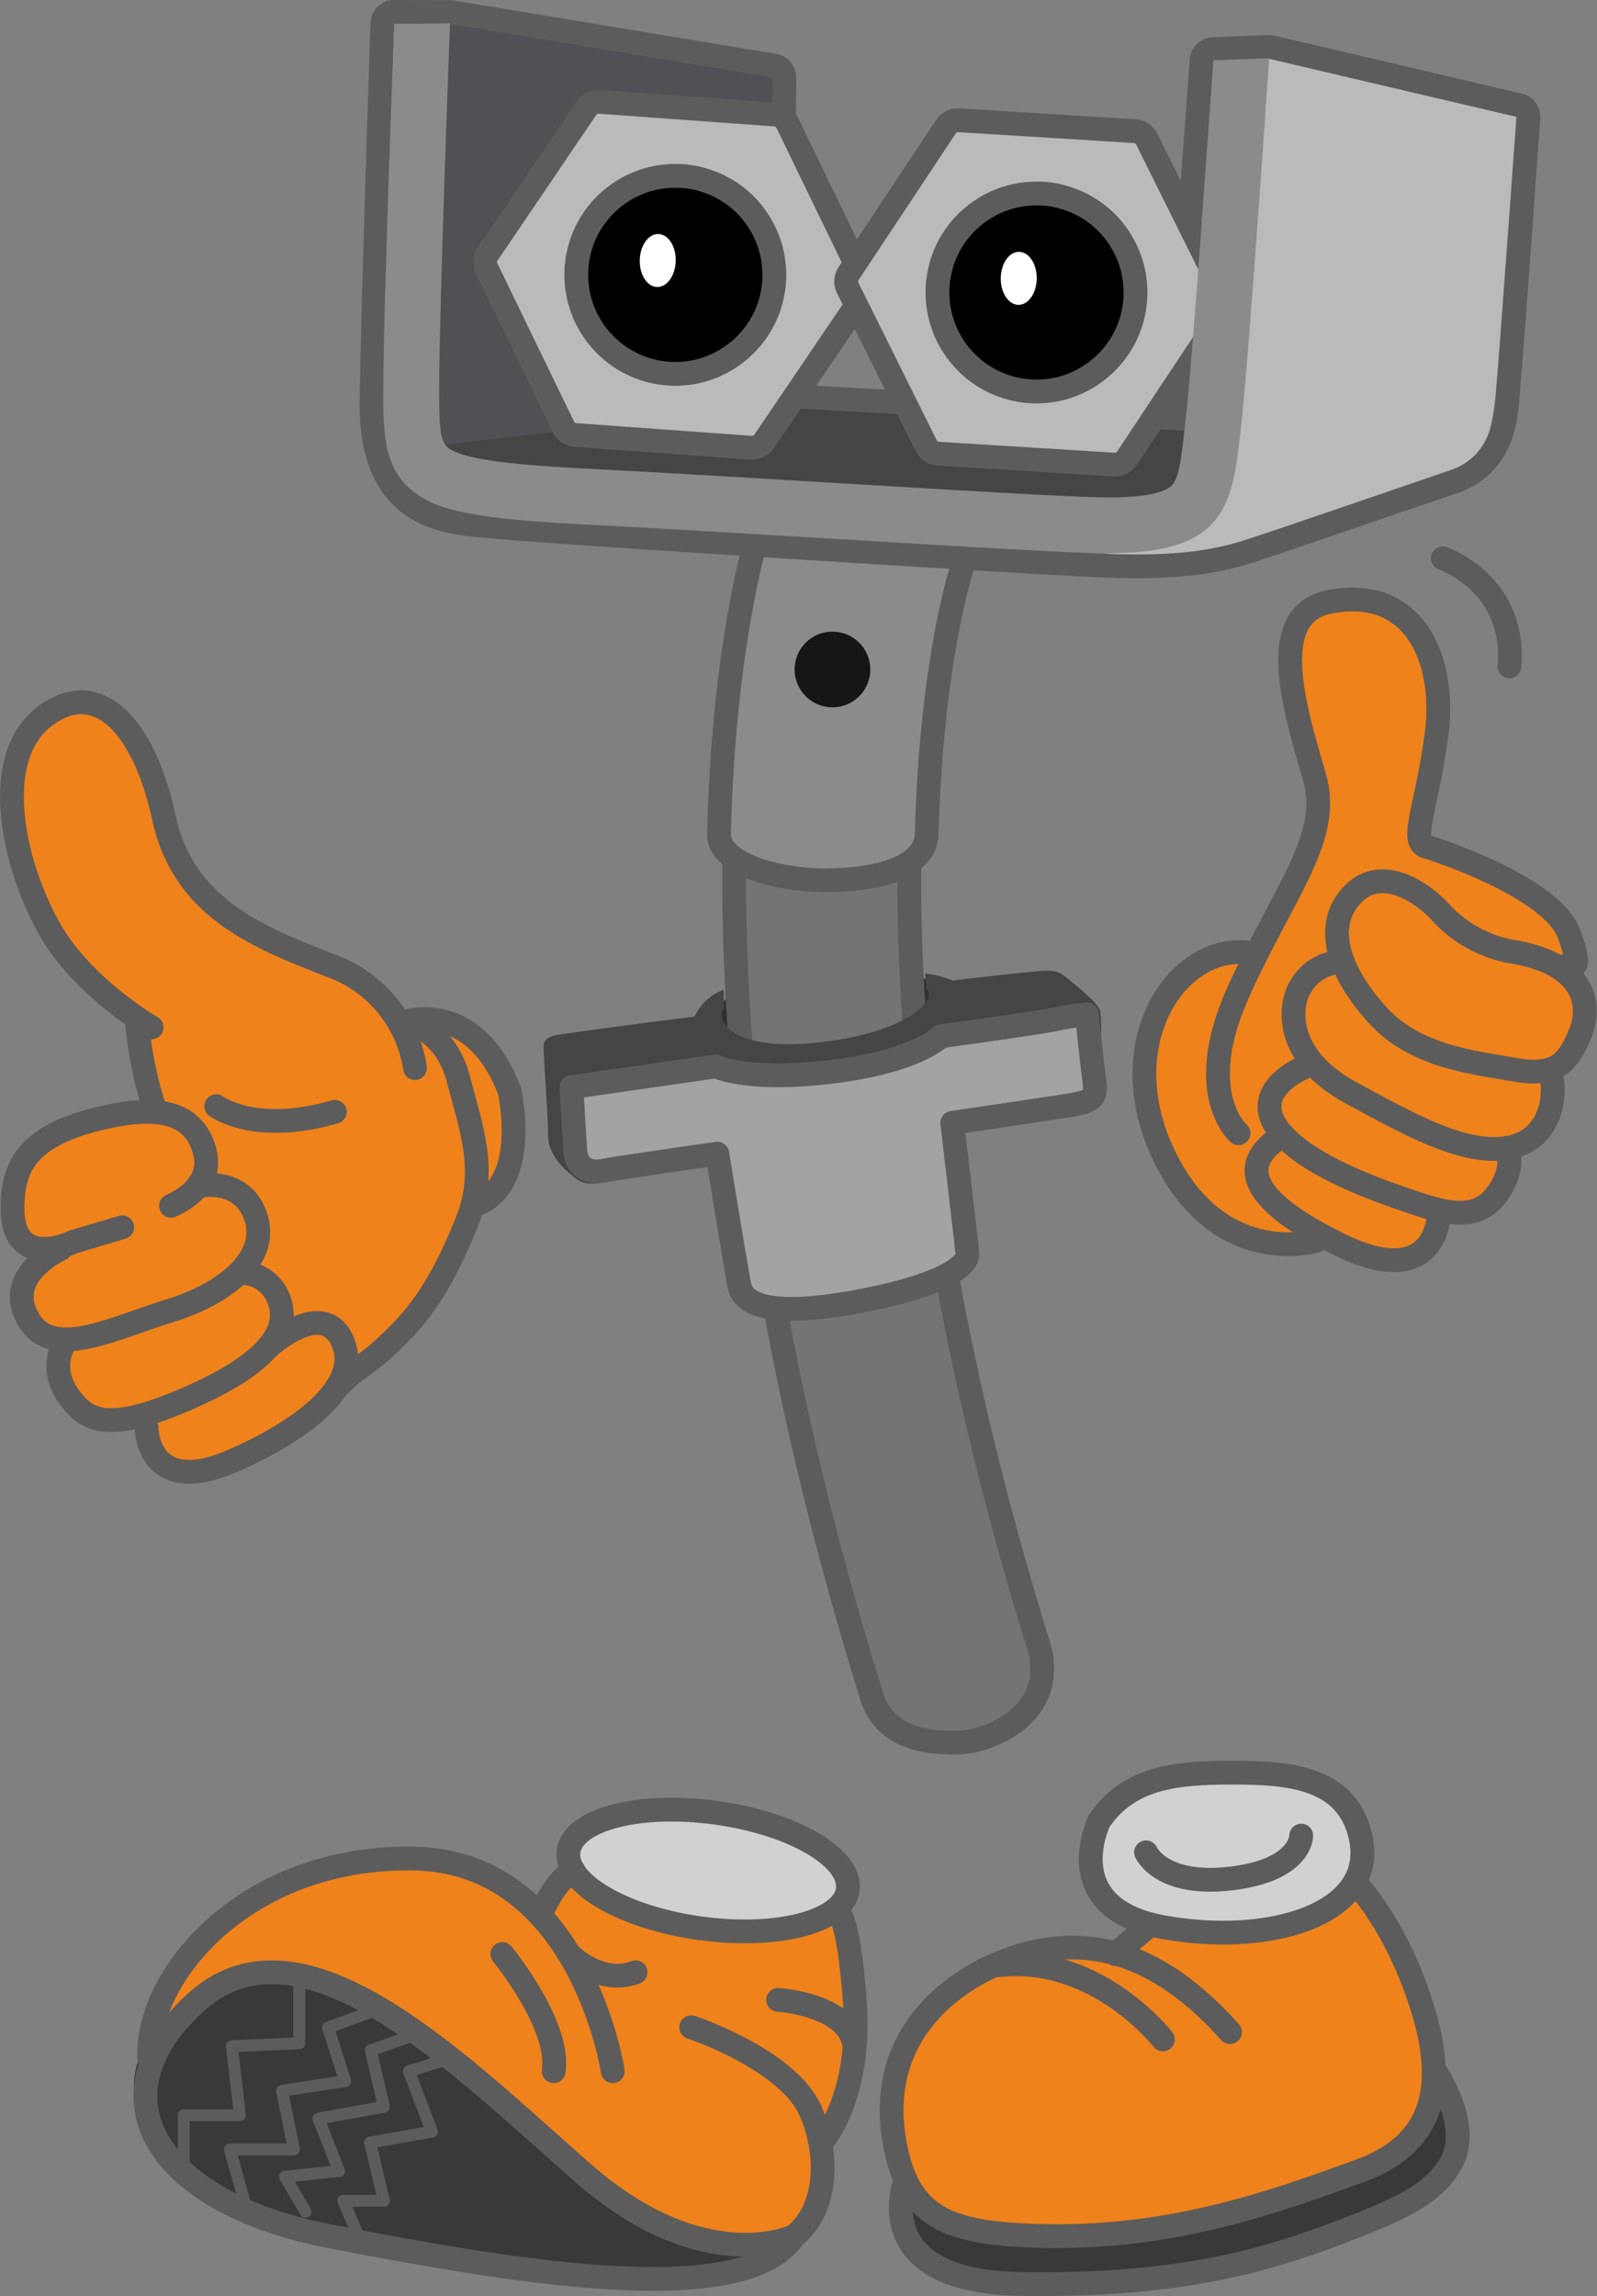 <svg xmlns="http://www.w3.org/2000/svg" width="268.434" height="385.906" viewBox="0 0 268.434 385.906">
  <rect x="0" y="0" width="268.434" height="385.906" fill="#808080" stroke="none"/>
  <g id="Group_289" data-name="Group 289" transform="translate(-290.333 -74.295)">
    <path id="Path_3196" data-name="Path 3196" d="M430.6,219.133c.474,4.6-7.554,9.188-17.93,10.259s-19.173-1.785-19.647-6.379,7.553-9.188,17.931-10.259S430.125,214.54,430.6,219.133Z" transform="translate(17.589 23.25)" fill="#303133"/>
    <g id="Group_289-2" data-name="Group 289" transform="translate(413.739 150.237)">
      <path id="Path_3197" data-name="Path 3197" d="M432.941,356.566c-6.311.066-12.183-1.489-14.152-7.825-39.832-128.19-16.293-196.566-15.271-199.414a14.664,14.664,0,0,1,27.63,9.833c-.367,1.09-20.792,63.61,15.648,180.88,2.4,7.733-1.919,13.459-9.652,15.861A14.652,14.652,0,0,1,432.941,356.566Z" transform="translate(-395.686 -139.609)" fill="#757474" stroke="#5d5c5c" stroke-linecap="round" stroke-linejoin="round" stroke-width="4"/>
    </g>
    <g id="Group_290" data-name="Group 290" transform="translate(411.173 150.237)">
      <path id="Path_3198" data-name="Path 3198" d="M393.51,203.613c.886-34.495,7.211-52.839,7.729-54.286,2.735-7.623,13.786-11.589,21.411-8.851,7.6,2.726,14.386,11.08,11.7,18.684-.179.53-5.1,15.592-5.921,44.416.067,5.591-7.471,8.049-17.342,8.049C403.512,211.624,393.1,208.873,393.51,203.613Z" transform="translate(-393.498 -139.609)" fill="#8c8b8b" stroke="#5d5c5c" stroke-linecap="round" stroke-linejoin="round" stroke-width="4"/>
    </g>
    <path id="Path_3199" data-name="Path 3199" d="M464.619,221.494l8.72-1.785s9.02-16.127,9.665-19.73-2.909-16.591-3.448-23.214,1.137-16.619,11.072-15.99,13.941,10.893,13.265,18.12-4.6,22.576-2,23.43,18.582,7.176,21.238,10.822,2.916,10.98,2.916,10.98,3.973,5.55,1.68,9.649c0,0-1.778,5.088-3.416,5.746s-.867,9-3.882,10.961-3.368,2.752-4.731,6.061-.622,7.468-5.408,7.294-4.806,2.305-8.007,5.3c-5.32,4.972-11.21,1.249-16.592,0s-2.879,2.385-10.216-.245-18.577-12.509-20.494-20.253S454.608,225.621,464.619,221.494Z" transform="translate(28.194 14.286)" fill="#ef821b"/>
    <path id="Path_3200" data-name="Path 3200" d="M316.194,243.5s-3.09-5.309-2.825-8.5a35.542,35.542,0,0,0,0-5.837s-10.356-4.926-13.243-11.551-10.8-29.3-7.688-33.321,15.236-18.235,20.932-1.719,8.375,26.114,18.4,30.895,17.049,5.3,21.4,10.736l4.35,5.433s13.365-2.441,16.219,6.7,4.252,17.067,1.7,19.645a30.254,30.254,0,0,1-4.579,3.875s-4.576,13.312-9.046,17.659-12.062,10.731-12.062,10.731a33.529,33.529,0,0,1-15.494,12.577c-10.364,4-14.7,5.389-16.633,2.715a17.915,17.915,0,0,1-2.635-5.911l-1.111-2.079s-10.2,1.246-11.959-3.244-1.784-10.683-1.784-10.683a6.379,6.379,0,0,1-6.145-4.106c-1.788-4.418,5.666-9.555,5.666-9.555s-10.228-3.436-7.921-9.061,8.083-11.685,13.772-12.905S316.194,243.5,316.194,243.5Z" transform="translate(0 16.713)" fill="#ef821b"/>
    <g id="Group_291" data-name="Group 291" transform="translate(292.343 192.333)">
      <path id="Path_3201" data-name="Path 3201" d="M359.946,236.966a21.7,21.7,0,0,0-13.881-17.107C333.329,214.929,321,210,317.716,194.8s-11.094-23.83-20.133-16.846-5.286,24.653,1,35.745c5.526,9.758,17.081,16.434,17.081,16.434" transform="translate(-292.202 -175.494)" fill="none" stroke="#5d5c5c" stroke-linecap="round" stroke-linejoin="round" stroke-width="4"/>
      <path id="Path_3202" data-name="Path 3202" d="M318.933,249.967c5.341-2.466,7.1-6.244,5.1-10.771-2.222-5.029-7.735-6.1-16.618-4.021-12.308,2.876-15.131,7.807-15.131,15.2,0,10.682,10.216,5.648,10.216,5.648l8.218-2.449" transform="translate(-292.188 -165.337)" fill="none" stroke="#5d5c5c" stroke-linecap="round" stroke-linejoin="round" stroke-width="4"/>
      <path id="Path_3203" data-name="Path 3203" d="M323.191,244.857s7.037-1.7,9.571,4.651c2.878,7.212-4.86,13.42-14.309,16.3s-19.468,8.234-23.576,1.661,2.8-10.884,5.261-12.068" transform="translate(-291.96 -163.524)" fill="none" stroke="#5d5c5c" stroke-linecap="round" stroke-linejoin="round" stroke-width="4"/>
      <path id="Path_3204" data-name="Path 3204" d="M300.124,268.734s-3.2,4.149.5,9.281c2.814,3.9,6.086,6.171,18.822.829s18-10.69,16.809-16.032-6.585-6.034-7.132-5.3" transform="translate(-291.054 -161.339)" fill="none" stroke="#5d5c5c" stroke-linecap="round" stroke-linejoin="round" stroke-width="4"/>
      <path id="Path_3205" data-name="Path 3205" d="M311.5,282.1s0,11.933,14.792,5.36c11.42-5.076,20.543-12.146,18.488-18.969-1.676-5.572-6.573-5.272-12.863,0" transform="translate(-288.862 -160.101)" fill="none" stroke="#5d5c5c" stroke-linecap="round" stroke-linejoin="round" stroke-width="4"/>
      <path id="Path_3206" data-name="Path 3206" d="M321.472,233.358s6.379,4.888,19.938.958" transform="translate(-287.136 -165.478)" fill="none" stroke="#5d5c5c" stroke-linecap="round" stroke-linejoin="round" stroke-width="4"/>
      <path id="Path_3207" data-name="Path 3207" d="M310.126,221.133a63.622,63.622,0,0,0,2.825,14.341" transform="translate(-289.1 -167.595)" fill="none" stroke="#5d5c5c" stroke-linecap="round" stroke-linejoin="round" stroke-width="4"/>
      <path id="Path_3208" data-name="Path 3208" d="M338.751,282.851c4-4.2,4.391-2.962,10.387-8.979,4.022-4.04,7.595-9.151,11.534-19.053,3.366-8.46.755-15.289-1.509-23.917s-9-9.56-9-9.56,11.643-4,17.614,11.615c0,0,3.432,15.036-5.13,18.91" transform="translate(-284.145 -167.638)" fill="none" stroke="#5d5c5c" stroke-linecap="round" stroke-linejoin="round" stroke-width="4"/>
    </g>
    <g id="Group_292" data-name="Group 292" transform="translate(482.693 168.127)">
      <path id="Path_3209" data-name="Path 3209" d="M468.462,250.477s-7.774-6.653,0-23.83,15.757-25.9,12.737-36.155c-3.524-11.959-8.1-27.284,2.587-29.338,14.478-2.784,19.6,10.026,17.955,22.352s-4.58,17.992-1.7,18.813,21.015,7.071,23.89,14.468,0,5.341,0,5.341" transform="translate(-452.64 -153.837)" fill="none" stroke="#5d5c5c" stroke-linecap="round" stroke-linejoin="round" stroke-width="4"/>
      <path id="Path_3210" data-name="Path 3210" d="M483.26,259.843s-15.1,4.488-24.466-12.366c-10.713-19.276.319-37.351,12.891-36.134" transform="translate(-454.465 -145.093)" fill="none" stroke="#5d5c5c" stroke-linecap="round" stroke-linejoin="round" stroke-width="4"/>
      <path id="Path_3211" data-name="Path 3211" d="M511.936,213.042a21.382,21.382,0,0,1-12.323-6.531c-2.879-3.287-9.865-8.218-14.793-3.287s-3.051,12.578,4.108,20.447c6.312,6.936,16.025,7.9,23.008,9.135s8.975-1.185,10.982-6.025S523.775,215.14,511.936,213.042Z" transform="translate(-449.688 -146.849)" fill="none" stroke="#5d5c5c" stroke-linecap="round" stroke-linejoin="round" stroke-width="4"/>
      <path id="Path_3212" data-name="Path 3212" d="M518.943,231.18c1.26,3.735.236,11.536-7.159,12.769s-16.759-4.109-26.207-9.218-10.3-11.723-9.539-15.3a8.4,8.4,0,0,1,7.108-6.708" transform="translate(-450.768 -144.844)" fill="none" stroke="#5d5c5c" stroke-linecap="round" stroke-linejoin="round" stroke-width="4"/>
      <path id="Path_3213" data-name="Path 3213" d="M477.943,227.9s-9.911,4.125-3.274,11.293c4.149,4.482,12.116,7.884,19.161,10.35s12.74,4.52,16.435,0,2.115-8.216,2.115-8.216" transform="translate(-451.364 -142.218)" fill="none" stroke="#5d5c5c" stroke-linecap="round" stroke-linejoin="round" stroke-width="4"/>
      <path id="Path_3214" data-name="Path 3214" d="M501.2,250.547s0,13.762-17.133,5.156c-7.03-3.531-20.577-11.094-9.074-18.179" transform="translate(-451.685 -140.551)" fill="none" stroke="#5d5c5c" stroke-linecap="round" stroke-linejoin="round" stroke-width="4"/>
      <path id="Path_3215" data-name="Path 3215" d="M497.222,154.86s12.354,4.2,11.195,18.165" transform="translate(-447.064 -154.86)" fill="none" stroke="#5d5c5c" stroke-linecap="round" stroke-linejoin="round" stroke-width="4"/>
    </g>
    <path id="Path_3216" data-name="Path 3216" d="M417.635,403.238s-18.122.65-32.525-12.089-40.413-34.2-50.036-33.695-34.542,9.757-21.878,29.467c9.561,14.882,40.648,17.767,56.4,19.649S413.046,410.869,417.635,403.238Z" transform="translate(3.167 48.334)" fill="#3a3939"/>
    <path id="Path_3217" data-name="Path 3217" d="M421.809,391.434s3.6,7.914,22.449,7.762,45.353-8.82,52.426-11.018a16.919,16.919,0,0,0,12.269-15.755s9.154,10.53-.844,17.775-27.84,12.432-44.039,14.313-37.607,1.574-41.468-3.416A8.464,8.464,0,0,1,421.809,391.434Z" transform="translate(22.375 50.926)" fill="#3a3939"/>
    <g id="Group_293" data-name="Group 293" transform="translate(316.362 385.932)">
      <path id="Path_3218" data-name="Path 3218" d="M458.767,350.633l-1.388,5.989s-20.659-3.529-29.2,6.14-11.8,22.7-8.431,29.759c3.861,8.09,5.9,13.689,37.378,10.943S501.6,390.3,505,386.483s6.662-9.983,2.536-20.433-11.466-21.53-11.466-21.53-5.6,10.032-19.52,9.614S458.767,350.633,458.767,350.633Z" transform="translate(-294.37 -339.836)" fill="#ef821b"/>
      <path id="Path_3219" data-name="Path 3219" d="M383.044,345.211l-5.434,5.26s-14.119-14.356-30.692-8.569-27.7,12.279-30.422,18.481a78.952,78.952,0,0,0-3.82,10.329s12.776-18.462,30.022-8.1,37.145,29.02,45.193,34.182,15.2,9.493,23.189,9.374,12.329-2.127,13.08-7.615a120.276,120.276,0,0,0,.764-13.1s3.651-4.816,4.941-13.445,1.431-9.714-.686-14.688-3.047-6.842-3.047-6.842a38.969,38.969,0,0,1-23.293,1.668C390.277,348.984,383.044,345.211,383.044,345.211Z" transform="translate(-312.677 -340.527)" fill="#ef821b"/>
    </g>
    <path id="Path_3220" data-name="Path 3220" d="M396.279,334.515c-13.533-1.673-31.068,1.934-21.96,11.14,9.941,10.048,28.09,9.247,34.016,7.676s17.153-7.056,5.592-13.1S405.347,335.636,396.279,334.515Z" transform="translate(13.919 44.296)" fill="#d2d1d1"/>
    <path id="Path_3221" data-name="Path 3221" d="M470.428,329.606s24.387-.328,21.736,11.248S481.657,356.136,466.6,354.96s-20.039-4.4-19.825-13.2S456.092,327.929,470.428,329.606Z" transform="translate(26.895 43.46)" fill="#d2d1d1"/>
    <g id="Group_294" data-name="Group 294" transform="translate(314.769 372.234)">
      <path id="Path_3222" data-name="Path 3222" d="M454.7,340.678s2.461,5.732,14.089,4.421c12.082-1.361,12-7.229,12-7.229" transform="translate(-286.502 -327.289)" fill="none" stroke="#5d5c5c" stroke-linecap="round" stroke-linejoin="round" stroke-width="4"/>
      <path id="Path_3223" data-name="Path 3223" d="M448.2,336.968s-7.152,14.537,10.6,17.825,36.086-2.026,33.364-14.95c-2.188-10.389-12.283-10.993-21.734-10.993S453.135,329.686,448.2,336.968Z" transform="translate(-287.873 -328.85)" fill="none" stroke="#5d5c5c" stroke-linecap="round" stroke-linejoin="round" stroke-width="4"/>
      <path id="Path_3224" data-name="Path 3224" d="M496.1,344.52s7.1,7.128,11.466,21.53c3.375,11.13,3.091,22.027-10.469,26.959s-31.243,11.486-53.209,11.006c-16.19-.352-23.291-2.885-25.319-16.854-2.48-17.078,9.9-25.785,17.731-29,10.633-4.362,24.039-4.976,38.826,11.582" transform="translate(-292.81 -326.138)" fill="none" stroke="#5d5c5c" stroke-linecap="round" stroke-linejoin="round" stroke-width="4"/>
      <path id="Path_3225" data-name="Path 3225" d="M461.175,368.939s-11.087-14.284-27.535-12.482" transform="translate(-290.146 -324.099)" fill="none" stroke="#5d5c5c" stroke-linecap="round" stroke-linejoin="round" stroke-width="4"/>
      <line id="Line_126" data-name="Line 126" x1="5.989" y2="4.974" transform="translate(162.996 25.51)" fill="none" stroke="#5d5c5c" stroke-linecap="round" stroke-linejoin="round" stroke-width="4"/>
      <path id="Path_3226" data-name="Path 3226" d="M420.375,389.927s-6.907,17.053,19.387,17.463,41.026-3.876,53.926-8.813c10.469-4.007,15.457-6.471,18.307-11.406,3.734-6.468-2.639-15.541-2.639-15.541" transform="translate(-292.584 -321.445)" fill="none" stroke="#5d5c5c" stroke-linecap="round" stroke-linejoin="round" stroke-width="4"/>
      <path id="Path_3227" data-name="Path 3227" d="M420.355,401.8s-15.113,7.233-35.528-10.654-46.984-44.91-64.926-28.727-6.437,33.82,22.323,39.381S411.793,414.728,420.355,401.8Z" transform="translate(-311.319 -323.899)" fill="none" stroke="#5d5c5c" stroke-linecap="round" stroke-linejoin="round" stroke-width="4"/>
      <path id="Path_3228" data-name="Path 3228" d="M389.79,376.9s-5.342-35.443-33.691-35.752-44.961,19.964-44.216,33.711" transform="translate(-311.226 -326.721)" fill="none" stroke="#5d5c5c" stroke-linecap="round" stroke-linejoin="round" stroke-width="4"/>
      <path id="Path_3229" data-name="Path 3229" d="M389.536,365.324s16.117,5.355,19.992,13.969c3.273,7.275,2.95,16.721-2.712,21.146" transform="translate(-297.78 -322.537)" fill="none" stroke="#5d5c5c" stroke-linecap="round" stroke-linejoin="round" stroke-width="4"/>
      <path id="Path_3230" data-name="Path 3230" d="M372.033,354.836s5.141,5.343,11.171,3.07" transform="translate(-300.81 -324.352)" fill="none" stroke="#5d5c5c" stroke-linecap="round" stroke-linejoin="round" stroke-width="4"/>
      <path id="Path_3231" data-name="Path 3231" d="M408.419,387.222s6.492-7.43,5.34-23.294-3.1-15.173-3.1-15.173" transform="translate(-294.512 -325.405)" fill="none" stroke="#5d5c5c" stroke-linecap="round" stroke-linejoin="round" stroke-width="4"/>
      <path id="Path_3232" data-name="Path 3232" d="M418.887,347.616c-.739,5.361-11.845,8.26-24.8,6.473s-22.87-7.582-22.13-12.942,11.845-8.26,24.806-6.472S419.626,342.258,418.887,347.616Z" transform="translate(-300.831 -327.933)" fill="none" stroke="#5d5c5c" stroke-linecap="round" stroke-linejoin="round" stroke-width="4"/>
      <path id="Path_3233" data-name="Path 3233" d="M373.463,342.873s-2.777,1.185-5.434,7.192" transform="translate(-301.503 -326.423)" fill="none" stroke="#5d5c5c" stroke-linecap="round" stroke-linejoin="round" stroke-width="4"/>
      <path id="Path_3234" data-name="Path 3234" d="M401.989,361.4s11.471.743,12.75,7.317" transform="translate(-295.625 -323.215)" fill="none" stroke="#5d5c5c" stroke-linecap="round" stroke-linejoin="round" stroke-width="4"/>
      <path id="Path_3235" data-name="Path 3235" d="M362.462,354.836s9.793,11.894,8.634,19.7" transform="translate(-302.467 -324.352)" fill="none" stroke="#5d5c5c" stroke-linecap="round" stroke-linejoin="round" stroke-width="4"/>
      <path id="Path_3236" data-name="Path 3236" d="M316.821,391.064v-9.671h9.442l-1.36-11.6,11.329-.5V357.934" transform="translate(-310.367 -323.816)" fill="none" stroke="#5d5c5c" stroke-linecap="round" stroke-linejoin="round" stroke-width="2"/>
      <path id="Path_3237" data-name="Path 3237" d="M326.364,396.746l-2.936-10.478h10.761l-1.993-9.861,10.617-1.625-2.887-9,7.564-2.77" transform="translate(-309.223 -322.938)" fill="none" stroke="#5d5c5c" stroke-linecap="round" stroke-linejoin="round" stroke-width="2"/>
      <path id="Path_3238" data-name="Path 3238" d="M334.78,396.183l-3.453-5.9,9.076-.937-3.457-8.819,11-1.993-2.193-9.495,7.891-2.786" transform="translate(-307.856 -322.375)" fill="none" stroke="#5d5c5c" stroke-linecap="round" stroke-linejoin="round" stroke-width="2"/>
      <path id="Path_3239" data-name="Path 3239" d="M342.247,399.649l-2.578-5.943h6.837l-2.326-9.788,10.4-1.826-3.864-10.161,6.55-2.041" transform="translate(-306.412 -321.746)" fill="none" stroke="#5d5c5c" stroke-linecap="round" stroke-linejoin="round" stroke-width="2"/>
    </g>
    <path id="Path_3240" data-name="Path 3240" d="M417.013,172.546a6.36,6.36,0,1,1-5.492-7.122A6.361,6.361,0,0,1,417.013,172.546Z" transform="translate(19.552 15.087)" fill="#161615"/>
    <path id="Path_3241" data-name="Path 3241" d="M508.141,152.112c5.4-1.9,6.294-5.664,7.158-17.372,1.1-14.977,3.1-41.774,3.1-41.774l-41.568-9.753-4.961,1.841s-1.6,44.681-3.363,55.621-5.751,24.219-15.671,23.332-5.291,2.083-5.291,2.083,8.381,2.293,22.559-1.1C473.917,164.076,502.747,154.009,508.141,152.112Z" transform="translate(26.842 0.865)" fill="#bababa"/>
    <path id="Path_3242" data-name="Path 3242" d="M355.729,78.213,410.09,87.2c1.4,32.919.164,55.6.164,55.6L350.584,152.5l.564-60.919Z" transform="translate(10.246 0)" fill="#505154"/>
    <path id="Path_3243" data-name="Path 3243" d="M483.707,137.3l-73.977-4.211-58.925,6.931s-4.767,6.243,20.343,7.887,90.909,8.628,102.383,4.52A14.657,14.657,0,0,0,483.707,137.3Z" transform="translate(10.222 9.499)" fill="#464545"/>
    <path id="Path_3244" data-name="Path 3244" d="M461.928,220.828c-.13-1.1-2.4-3.029-5.169-5.329-1.5-1.251-2.173-1.726-4.9-1.5-4.436.374-14.76,1.6-14.76,1.6a14.98,14.98,0,0,0-4.565-1.144c.062,1.594.221,2.689.221,2.689,1.8.985-1.927,6.719-16.632,8.682-17.445,2.329-18.868-4.478-17.4-5.565l-.106-3.111a8.732,8.732,0,0,0-4.866,4.516s-12.422,1.54-21.18,2.8c-2.159.309-4.142.4-4.195,2.176-.042,1.461.759,11.695.759,14.853,0,3.791,3.108,6.087,4.626,7.354,5.051,4.218,18.676-7.871,39.441-10.4s48.638-12.988,48.638-12.988S462.389,224.7,461.928,220.828Z" transform="translate(13.326 23.495)" fill="#464545"/>
    <path id="Path_3245" data-name="Path 3245" d="M372.368,232.449l24.31-3.5s4.74,2.481,18.056,1.063c15.572-1.658,19.726-6.115,19.726-6.115s14.719-2,19.219-2.851a44.159,44.159,0,0,1,5.329-.853s.868,8.406,1.276,11.371-.771,3.391-4.78,4.02-19.135,2.86-19.135,2.86,2.353,19.828,2.546,21.926-4.271,5.468-18.43,8.1c-13.752,2.556-19.2.921-19.906-2.752s-3.694-22.1-3.694-22.1-16.133,2.3-19.179,2.878c-2.822.533-4.542-.985-4.692-3.315C372.706,238.445,372.368,232.449,372.368,232.449Z" transform="translate(14.017 24.576)" fill="#a3a3a3" stroke="#5d5c5c" stroke-linecap="round" stroke-linejoin="round" stroke-width="4"/>
    <g id="Path_3246" data-name="Path 3246" transform="translate(9.352 0.012)" fill="none" stroke-linecap="round" stroke-linejoin="round">
      <path d="M484.961,84.532l9.365-.359,41.57,9.753s-2.8,39.507-3.278,44.065.142,12.741-8.311,15.532c-9.1,3-29.988,10.3-35.033,11.839-4.433,1.35-10.726,2.434-22,2.02s-94.33-5.679-102.673-6.526c-7.532-.764-19.514-.354-19.178-19.438s1.831-63.135,1.831-63.135l9.378.025L410.826,87.3l-.332,55.376,69.841,4.032Z" stroke="none"/>
      <path d="M 347.253 78.283 C 347.253 78.283 345.759 122.334 345.422 141.418 C 345.085 160.502 357.067 160.092 364.6 160.856 C 372.943 161.703 455.998 166.968 467.273 167.382 C 478.547 167.796 484.84 166.712 489.273 165.362 C 494.318 163.825 515.209 156.527 524.306 153.523 C 532.759 150.732 532.146 142.548 532.617 137.991 C 533.09 133.434 535.895 93.926 535.895 93.926 L 494.325 84.173 L 484.961 84.532 L 480.335 146.704 L 410.494 142.672 L 410.826 87.296 L 356.631 78.308 L 347.253 78.283 M 347.253 74.283 C 347.257 74.283 347.26 74.283 347.264 74.283 L 356.641 74.308 C 356.857 74.308 357.073 74.326 357.285 74.362 L 411.48 83.35 C 413.419 83.671 414.837 85.354 414.826 87.32 L 414.516 138.897 L 476.638 142.484 L 480.972 84.235 C 481.123 82.206 482.774 80.613 484.807 80.535 L 494.172 80.176 C 494.531 80.162 494.89 80.197 495.239 80.279 L 536.809 90.032 C 538.721 90.481 540.024 92.251 539.885 94.21 C 539.77 95.825 537.07 133.834 536.596 138.404 C 536.545 138.895 536.506 139.48 536.464 140.099 C 536.289 142.689 536.072 145.913 534.732 149.069 C 533.02 153.101 529.934 155.877 525.56 157.321 C 521.649 158.613 515.435 160.74 509.427 162.798 C 501.169 165.625 493.368 168.296 490.438 169.188 C 485.324 170.746 479.445 171.471 471.935 171.471 C 470.408 171.471 468.79 171.44 467.126 171.379 C 455.295 170.945 372.566 165.685 364.196 164.836 C 363.694 164.785 363.163 164.739 362.601 164.69 C 360.633 164.519 358.403 164.325 356.122 163.814 C 353.266 163.173 350.905 162.157 348.905 160.708 C 346.405 158.897 344.507 156.41 343.262 153.317 C 341.94 150.032 341.339 146.117 341.423 141.347 C 341.756 122.449 343.241 78.588 343.256 78.147 C 343.329 75.992 345.098 74.283 347.253 74.283 Z" stroke="none" fill="#5d5c5c"/>
    </g>
    <g id="Group_296" data-name="Group 296" transform="translate(369.875 89.404)">
      <g id="Group_295" data-name="Group 295" transform="translate(13.696 6.998)">
        <path id="Path_3247" data-name="Path 3247" d="M418.37,118.5a24.2,24.2,0,1,1-23.622-24.772A24.2,24.2,0,0,1,418.37,118.5Z" transform="translate(-369.969 -93.718)"/>
        <path id="Path_3248" data-name="Path 3248" d="M388.2,112.928c-.059,2.459-1.459,4.419-3.126,4.379s-2.977-2.065-2.92-4.523,1.461-4.42,3.13-4.38S388.259,110.469,388.2,112.928Z" transform="translate(-367.86 -91.176)" fill="#fff"/>
      </g>
      <g id="Path_3249" data-name="Path 3249" transform="translate(-358.294 -87.752)" fill="#bababa" stroke-linecap="round" stroke-linejoin="round">
        <path d="M 405.191 147.904 C 405.134 147.904 405.077 147.902 405.02 147.898 L 375.45 145.759 C 375.167 145.739 374.898 145.669 374.669 145.558 L 374.64 145.544 L 374.611 145.531 C 374.115 145.31 373.705 144.909 373.458 144.402 L 369.597 136.445 L 369.597 136.437 L 369.396 136.024 L 360.537 117.743 C 360.16 116.969 360.227 116.048 360.709 115.337 L 364.563 109.652 L 365.398 108.421 L 377.337 90.811 C 377.786 90.148 378.532 89.752 379.331 89.752 C 379.387 89.752 379.445 89.754 379.502 89.759 L 409.07 91.897 C 409.925 91.959 410.688 92.476 411.061 93.249 L 415.96 103.369 L 417.466 106.472 L 423.759 119.444 L 423.978 119.903 L 424.052 120.059 C 424.351 120.797 424.262 121.653 423.81 122.324 L 417.365 131.834 L 412.964 138.32 L 410.988 141.235 L 407.184 146.847 C 406.735 147.509 405.99 147.904 405.191 147.904 Z M 389.54 135.252 C 390.111 135.346 390.595 135.405 391.061 135.439 C 391.462 135.468 391.87 135.483 392.272 135.483 C 394.089 135.483 395.883 135.187 397.604 134.604 L 397.642 134.591 L 397.679 134.576 C 397.697 134.57 397.715 134.562 397.734 134.555 C 398.183 134.399 398.627 134.223 399.055 134.031 L 399.064 134.027 L 399.074 134.023 C 399.17 133.978 399.253 133.936 399.327 133.899 C 399.366 133.879 399.405 133.86 399.444 133.841 L 399.456 133.835 L 399.469 133.829 C 399.788 133.674 400.1 133.519 400.425 133.336 C 400.621 133.226 400.799 133.113 400.957 133.013 L 401.062 132.946 L 401.167 132.881 C 401.334 132.777 401.523 132.659 401.715 132.526 C 401.994 132.333 402.243 132.14 402.483 131.952 L 402.501 131.938 L 402.509 131.932 L 402.517 131.926 C 402.56 131.891 402.604 131.858 402.648 131.824 C 402.742 131.751 402.849 131.669 402.963 131.574 C 403.059 131.496 403.144 131.421 403.22 131.354 L 403.291 131.292 L 403.299 131.285 L 403.307 131.278 C 403.894 130.757 404.47 130.162 405.018 129.508 C 405.053 129.466 405.086 129.428 405.118 129.39 C 405.224 129.265 405.344 129.123 405.466 128.963 C 406.059 128.193 406.587 127.367 407.034 126.508 C 407.075 126.43 407.118 126.345 407.16 126.261 L 407.161 126.258 L 407.163 126.256 C 407.374 125.83 407.556 125.427 407.717 125.024 L 407.728 124.997 L 407.73 124.993 L 407.735 124.98 L 407.752 124.942 L 407.768 124.905 L 407.783 124.868 C 407.964 124.398 408.128 123.91 408.27 123.418 L 408.272 123.409 L 408.274 123.401 C 408.288 123.351 408.301 123.301 408.313 123.25 C 408.317 123.236 408.32 123.222 408.324 123.208 L 408.326 123.201 L 408.328 123.195 C 408.435 122.796 408.533 122.367 408.618 121.921 L 408.623 121.896 L 408.627 121.871 C 408.633 121.838 408.639 121.804 408.645 121.771 C 408.658 121.706 408.67 121.64 408.681 121.575 C 408.774 121.02 408.836 120.515 408.87 120.03 C 408.906 119.542 408.916 119.024 408.902 118.403 L 408.902 118.396 L 408.901 118.389 C 408.897 118.235 408.888 118.091 408.88 117.964 L 408.873 117.856 C 408.852 117.503 408.819 117.137 408.775 116.772 L 408.775 116.769 L 408.774 116.765 L 408.766 116.696 C 408.746 116.542 408.725 116.367 408.694 116.182 C 408.634 115.811 408.557 115.426 408.458 115.007 L 408.457 115.001 L 408.456 114.995 C 408.449 114.967 408.443 114.938 408.437 114.909 C 408.423 114.838 408.404 114.749 408.379 114.649 L 408.376 114.64 L 408.374 114.63 C 408.247 114.148 408.095 113.667 407.91 113.159 L 407.908 113.154 L 407.906 113.149 C 407.865 113.037 407.823 112.935 407.787 112.846 C 407.769 112.801 407.751 112.757 407.734 112.713 L 407.73 112.704 L 407.727 112.696 C 407.598 112.376 407.469 112.078 407.333 111.785 C 407.221 111.545 407.115 111.33 407.009 111.129 C 406.9 110.917 406.79 110.729 406.669 110.522 C 406.646 110.482 406.621 110.437 406.595 110.393 C 406.487 110.207 406.366 109.995 406.225 109.78 C 405.082 108.01 403.644 106.504 401.952 105.304 C 401.734 105.148 401.534 105.007 401.31 104.871 C 400.823 104.551 400.291 104.247 399.684 103.941 L 399.672 103.935 L 399.661 103.929 C 399.545 103.872 399.434 103.822 399.336 103.778 L 399.326 103.773 C 398.936 103.588 398.521 103.416 398.023 103.232 C 397.794 103.146 397.543 103.061 397.234 102.963 L 397.231 102.962 L 397.228 102.961 C 396.78 102.821 396.246 102.662 395.683 102.544 L 395.675 102.543 C 395.643 102.535 395.592 102.523 395.528 102.511 C 394.845 102.375 394.152 102.28 393.468 102.229 C 393.28 102.215 393.118 102.213 392.975 102.21 L 392.951 102.21 C 392.836 102.206 392.733 102.205 392.654 102.205 C 392.614 102.205 392.574 102.205 392.533 102.206 L 392.43 102.206 L 392.379 102.206 C 392.319 102.205 392.259 102.205 392.199 102.205 C 391.636 102.205 391.074 102.233 390.528 102.287 C 390.272 102.313 390.009 102.347 389.744 102.386 C 387.283 102.76 384.905 103.701 382.864 105.107 L 382.854 105.114 L 382.843 105.121 L 382.758 105.182 C 382.609 105.287 382.454 105.396 382.3 105.51 C 382.228 105.561 382.124 105.636 382.009 105.739 C 380.694 106.759 379.546 107.968 378.592 109.334 L 378.589 109.339 L 378.565 109.37 L 378.543 109.403 C 377.897 110.339 377.346 111.344 376.906 112.391 C 376.881 112.449 376.862 112.499 376.848 112.536 C 376.678 112.95 376.517 113.401 376.357 113.914 L 376.353 113.926 L 376.35 113.937 C 376.327 114.015 376.304 114.092 376.282 114.169 C 376.271 114.21 376.259 114.25 376.247 114.291 L 376.244 114.303 L 376.24 114.315 C 376.122 114.741 376.026 115.144 375.947 115.547 C 375.941 115.576 375.934 115.605 375.928 115.634 C 375.907 115.73 375.881 115.849 375.859 115.98 C 375.774 116.472 375.713 116.927 375.674 117.363 L 375.667 117.384 L 375.65 117.636 C 375.641 117.761 375.642 117.868 375.642 117.939 C 375.642 117.952 375.642 117.966 375.642 117.979 L 375.642 117.98 C 375.621 118.394 375.602 118.886 375.62 119.394 C 375.626 119.579 375.641 119.743 375.655 119.888 C 375.661 119.951 375.667 120.015 375.671 120.079 L 375.671 120.082 L 375.672 120.086 L 375.675 120.134 C 375.698 120.451 375.722 120.779 375.769 121.127 C 375.794 121.309 375.825 121.468 375.853 121.608 C 375.865 121.667 375.876 121.726 375.886 121.785 L 375.888 121.794 L 375.89 121.803 L 375.905 121.888 C 375.962 122.195 376.02 122.512 376.106 122.85 C 376.141 122.993 376.18 123.122 376.211 123.226 C 376.225 123.273 376.239 123.32 376.252 123.367 L 376.256 123.381 L 376.26 123.395 C 376.36 123.737 376.478 124.135 376.629 124.541 C 376.686 124.699 376.746 124.846 376.799 124.976 L 376.823 125.035 L 376.845 125.09 C 376.948 125.344 377.054 125.606 377.181 125.881 L 377.186 125.892 L 377.192 125.904 C 377.292 126.115 377.393 126.305 377.491 126.488 L 377.539 126.579 C 377.564 126.627 377.591 126.678 377.617 126.73 C 377.694 126.877 377.78 127.045 377.882 127.22 L 377.884 127.223 L 377.885 127.225 C 378.026 127.466 378.173 127.687 378.303 127.881 L 378.343 127.94 C 378.368 127.98 378.393 128.019 378.418 128.059 C 378.505 128.197 378.603 128.352 378.723 128.518 C 378.753 128.56 378.781 128.597 378.805 128.627 C 379.085 129.01 379.357 129.353 379.635 129.672 C 379.811 129.879 379.989 130.065 380.147 130.229 C 380.189 130.273 380.231 130.317 380.273 130.361 L 380.279 130.367 L 380.284 130.373 C 380.321 130.412 380.357 130.451 380.393 130.49 C 380.479 130.582 380.586 130.697 380.709 130.816 C 380.805 130.909 380.893 130.986 380.964 131.049 C 380.99 131.072 381.016 131.094 381.041 131.117 C 381.294 131.349 381.592 131.619 381.923 131.882 L 381.931 131.888 L 381.939 131.894 C 382.022 131.959 382.097 132.013 382.162 132.06 L 382.191 132.081 C 382.539 132.347 382.866 132.58 383.192 132.792 L 383.195 132.794 L 383.198 132.796 C 383.292 132.857 383.376 132.908 383.451 132.952 C 383.483 132.971 383.516 132.99 383.548 133.01 C 383.893 133.223 384.213 133.407 384.526 133.572 C 384.643 133.634 384.755 133.688 384.854 133.736 C 384.894 133.755 384.934 133.775 384.974 133.794 L 384.983 133.799 L 384.992 133.803 C 385.298 133.951 385.665 134.124 386.059 134.281 C 386.144 134.316 386.223 134.345 386.287 134.369 C 386.314 134.379 386.34 134.389 386.367 134.399 L 386.373 134.402 L 386.38 134.404 C 386.832 134.574 387.247 134.713 387.65 134.829 C 387.712 134.847 387.775 134.864 387.838 134.88 C 387.859 134.885 387.88 134.891 387.901 134.896 C 388.349 135.018 388.811 135.124 389.269 135.209 L 389.277 135.21 L 389.284 135.212 C 389.348 135.223 389.414 135.233 389.48 135.243 L 389.54 135.252 Z" stroke="none"/>
        <path d="M 405.191 145.904 C 405.324 145.904 405.453 145.836 405.528 145.725 L 411.309 137.197 L 415.709 130.712 L 422.152 121.204 C 422.225 121.096 422.245 120.954 422.208 120.835 C 422.196 120.812 422.185 120.789 422.173 120.765 L 421.957 120.311 L 414.16 104.241 L 409.261 94.12 C 409.199 93.991 409.068 93.902 408.926 93.892 L 379.358 91.753 C 379.214 91.743 379.073 91.814 378.992 91.933 L 362.364 116.46 C 362.284 116.578 362.272 116.737 362.334 116.864 C 362.335 116.866 362.336 116.868 362.337 116.871 L 371.196 135.152 C 371.221 135.202 371.244 135.253 371.266 135.304 L 375.256 143.527 C 375.304 143.624 375.375 143.682 375.425 143.705 C 375.461 143.721 375.497 143.737 375.532 143.755 C 375.539 143.756 375.558 143.761 375.588 143.763 C 375.59 143.764 375.592 143.764 375.595 143.764 L 405.164 145.903 C 405.173 145.904 405.182 145.904 405.191 145.904 M 389.225 137.227 L 389.181 137.221 C 389.098 137.208 389.015 137.195 388.935 137.181 C 388.925 137.179 388.915 137.177 388.905 137.175 C 388.395 137.081 387.882 136.964 387.379 136.827 L 387.335 136.816 C 387.273 136.8 387.189 136.778 387.09 136.749 C 386.637 136.619 386.174 136.464 385.674 136.275 C 385.666 136.272 385.657 136.269 385.649 136.266 C 385.629 136.258 385.61 136.251 385.59 136.244 C 385.519 136.217 385.422 136.181 385.312 136.137 C 384.862 135.957 384.458 135.767 384.122 135.604 C 384.11 135.598 384.098 135.592 384.086 135.586 C 384.051 135.569 384.016 135.552 383.98 135.535 C 383.874 135.483 383.741 135.419 383.594 135.341 C 383.24 135.155 382.882 134.949 382.496 134.711 C 382.474 134.698 382.451 134.684 382.429 134.671 C 382.348 134.623 382.236 134.557 382.11 134.475 C 382.106 134.472 382.102 134.47 382.098 134.467 C 381.738 134.232 381.376 133.975 380.996 133.685 L 380.988 133.68 C 380.918 133.628 380.821 133.558 380.711 133.472 C 380.7 133.464 380.69 133.456 380.68 133.448 C 380.316 133.159 379.989 132.866 379.693 132.594 C 379.678 132.581 379.662 132.567 379.646 132.553 C 379.567 132.484 379.449 132.381 379.316 132.251 C 379.154 132.095 379.023 131.953 378.926 131.849 C 378.899 131.82 378.873 131.791 378.845 131.762 C 378.837 131.754 378.829 131.745 378.821 131.737 C 378.782 131.695 378.742 131.654 378.703 131.613 C 378.537 131.44 378.331 131.225 378.119 130.977 C 377.813 130.625 377.516 130.251 377.212 129.838 C 377.18 129.796 377.141 129.744 377.098 129.684 C 376.942 129.468 376.818 129.271 376.726 129.126 C 376.707 129.096 376.688 129.066 376.669 129.036 L 376.64 128.992 C 376.502 128.785 376.33 128.527 376.158 128.235 C 376.157 128.231 376.155 128.228 376.153 128.225 C 376.026 128.007 375.923 127.808 375.841 127.648 C 375.818 127.604 375.795 127.559 375.771 127.515 L 375.725 127.427 C 375.622 127.234 375.506 127.015 375.387 126.765 C 375.379 126.75 375.372 126.735 375.365 126.719 C 375.219 126.402 375.098 126.104 374.991 125.841 L 374.946 125.73 C 374.89 125.592 374.821 125.421 374.751 125.228 C 374.587 124.785 374.456 124.354 374.34 123.955 C 374.334 123.936 374.329 123.917 374.324 123.899 C 374.315 123.865 374.304 123.831 374.294 123.798 C 374.259 123.68 374.212 123.521 374.165 123.332 C 374.064 122.934 373.998 122.571 373.938 122.25 L 373.923 122.167 C 373.921 122.155 373.919 122.143 373.917 122.131 C 373.908 122.085 373.899 122.039 373.89 121.993 C 373.861 121.843 373.821 121.638 373.788 121.397 C 373.732 120.986 373.704 120.61 373.68 120.278 L 373.677 120.231 C 373.677 120.226 373.676 120.221 373.676 120.216 C 373.673 120.168 373.668 120.121 373.663 120.074 C 373.649 119.919 373.629 119.707 373.621 119.463 C 373.601 118.902 373.62 118.376 373.642 117.931 C 373.642 117.841 373.642 117.687 373.654 117.502 C 373.658 117.451 373.662 117.399 373.668 117.348 C 373.711 116.807 373.783 116.247 373.888 115.641 C 373.918 115.467 373.95 115.319 373.973 115.211 C 373.978 115.19 373.982 115.169 373.987 115.148 C 374.076 114.698 374.183 114.251 374.313 113.78 C 374.318 113.764 374.322 113.747 374.327 113.731 C 374.338 113.693 374.349 113.656 374.36 113.618 C 374.384 113.533 374.408 113.448 374.434 113.363 C 374.438 113.348 374.443 113.333 374.448 113.318 C 374.622 112.76 374.798 112.264 374.987 111.804 C 375.009 111.746 375.035 111.68 375.067 111.606 C 375.559 110.436 376.175 109.312 376.897 108.267 C 376.921 108.232 376.945 108.198 376.97 108.164 C 378.023 106.66 379.288 105.327 380.733 104.198 C 380.875 104.075 381.009 103.974 381.126 103.891 C 381.292 103.769 381.45 103.657 381.604 103.548 L 381.688 103.489 C 381.702 103.479 381.715 103.469 381.729 103.46 C 384.018 101.883 386.685 100.828 389.441 100.409 C 389.443 100.409 389.445 100.409 389.447 100.409 C 389.743 100.364 390.038 100.327 390.323 100.298 C 390.325 100.298 390.327 100.297 390.329 100.297 C 391.003 100.23 391.698 100.199 392.394 100.206 L 392.43 100.206 L 392.525 100.206 C 392.568 100.205 392.611 100.205 392.654 100.205 C 392.738 100.205 392.862 100.206 393.001 100.21 L 393.007 100.211 C 393.16 100.213 393.369 100.216 393.612 100.234 C 393.613 100.234 393.615 100.234 393.617 100.235 C 394.379 100.292 395.15 100.397 395.909 100.548 C 395.998 100.565 396.07 100.581 396.113 100.591 C 396.753 100.725 397.337 100.9 397.826 101.053 C 397.83 101.054 397.834 101.055 397.838 101.056 C 398.178 101.164 398.458 101.26 398.719 101.357 C 399.258 101.556 399.732 101.753 400.166 101.958 C 400.27 102.005 400.398 102.063 400.538 102.132 C 400.554 102.139 400.57 102.147 400.585 102.155 C 401.249 102.49 401.838 102.826 402.381 103.181 C 402.648 103.346 402.88 103.509 403.112 103.675 C 405.011 105.022 406.624 106.71 407.905 108.694 C 408.073 108.952 408.214 109.197 408.327 109.393 C 408.351 109.434 408.374 109.475 408.398 109.516 C 408.527 109.736 408.654 109.955 408.783 110.206 C 408.902 110.433 409.02 110.672 409.145 110.939 C 409.297 111.265 409.44 111.596 409.583 111.95 C 409.587 111.961 409.592 111.973 409.596 111.984 C 409.611 112.021 409.625 112.057 409.64 112.094 C 409.68 112.192 409.729 112.314 409.781 112.454 C 409.784 112.461 409.786 112.467 409.789 112.474 C 409.992 113.032 410.167 113.586 410.308 114.12 C 410.311 114.132 410.314 114.145 410.318 114.158 C 410.354 114.301 410.379 114.423 410.396 114.504 C 410.398 114.517 410.401 114.529 410.404 114.542 C 410.404 114.544 410.405 114.546 410.405 114.548 C 410.515 115.014 410.601 115.444 410.669 115.863 C 410.705 116.085 410.73 116.288 410.751 116.451 L 410.759 116.518 C 410.759 116.522 410.76 116.526 410.76 116.53 C 410.81 116.935 410.846 117.342 410.87 117.739 L 410.876 117.837 C 410.884 117.973 410.895 118.142 410.901 118.33 C 410.901 118.339 410.901 118.349 410.901 118.358 C 410.917 119.044 410.905 119.622 410.865 120.177 L 410.865 120.177 C 410.826 120.723 410.757 121.287 410.654 121.902 C 410.64 121.982 410.626 122.062 410.611 122.141 C 410.607 122.161 410.603 122.18 410.601 122.196 C 410.595 122.23 410.589 122.263 410.583 122.296 C 410.488 122.791 410.379 123.269 410.258 123.716 C 410.258 123.717 410.258 123.717 410.258 123.718 L 410.255 123.731 C 410.238 123.8 410.22 123.869 410.201 123.938 C 410.198 123.948 410.195 123.959 410.192 123.97 C 410.034 124.519 409.851 125.064 409.648 125.589 C 409.629 125.639 409.609 125.688 409.588 125.737 L 409.577 125.762 C 409.575 125.765 409.574 125.767 409.573 125.77 C 409.392 126.222 409.189 126.672 408.954 127.145 C 408.952 127.149 408.95 127.153 408.948 127.156 C 408.903 127.248 408.855 127.341 408.808 127.432 C 408.308 128.392 407.719 129.315 407.056 130.176 C 406.902 130.378 406.759 130.548 406.643 130.684 C 406.614 130.719 406.585 130.753 406.556 130.787 C 406.554 130.79 406.552 130.792 406.55 130.794 C 405.939 131.522 405.294 132.188 404.635 132.774 C 404.624 132.784 404.612 132.793 404.601 132.803 L 404.538 132.858 C 404.457 132.93 404.356 133.018 404.238 133.115 C 404.096 133.233 403.971 133.33 403.868 133.409 C 403.833 133.436 403.798 133.463 403.763 133.491 C 403.752 133.499 403.741 133.507 403.731 133.516 L 403.713 133.529 C 403.463 133.724 403.18 133.945 402.855 134.17 C 402.623 134.331 402.411 134.462 402.225 134.578 L 402.027 134.703 C 401.858 134.81 401.648 134.942 401.407 135.079 C 401.035 135.288 400.679 135.464 400.346 135.627 C 400.329 135.635 400.315 135.642 400.298 135.65 C 400.275 135.661 400.252 135.673 400.228 135.684 C 400.149 135.725 400.039 135.78 399.911 135.839 C 399.898 135.845 399.886 135.851 399.873 135.856 C 399.406 136.066 398.922 136.258 398.431 136.43 C 398.419 136.434 398.408 136.439 398.396 136.443 C 398.346 136.463 398.296 136.481 398.246 136.498 C 396.318 137.151 394.308 137.483 392.271 137.483 C 391.822 137.483 391.366 137.466 390.917 137.434 C 390.392 137.396 389.854 137.33 389.225 137.227 M 405.191 149.904 C 405.087 149.904 404.982 149.901 404.876 149.893 L 375.306 147.753 C 374.775 147.716 374.259 147.582 373.796 147.358 C 372.875 146.947 372.114 146.21 371.66 145.278 L 367.614 136.941 L 367.605 136.929 C 367.607 136.919 367.607 136.919 367.597 136.907 L 367.597 136.896 L 358.737 118.615 C 358.048 117.198 358.171 115.517 359.054 114.215 L 375.682 89.689 C 376.566 88.384 378.083 87.651 379.645 87.764 L 409.214 89.902 C 410.778 90.015 412.175 90.959 412.862 92.377 L 417.76 102.498 L 419.266 105.598 L 425.562 118.577 L 425.783 119.042 C 425.783 119.042 425.795 119.052 425.804 119.076 C 426.471 120.481 426.34 122.148 425.468 123.442 L 419.02 132.956 L 412.643 142.357 L 408.839 147.969 C 408.015 149.185 406.64 149.904 405.191 149.904 Z M 392.199 104.205 C 391.703 104.205 391.212 104.229 390.728 104.277 C 390.497 104.301 390.268 104.33 390.041 104.364 C 387.84 104.698 385.78 105.527 383.999 106.754 C 383.818 106.882 383.639 107.007 383.469 107.134 C 383.415 107.171 383.357 107.211 383.311 107.261 C 382.121 108.172 381.074 109.267 380.213 110.506 L 380.189 110.539 C 379.621 111.362 379.135 112.246 378.743 113.182 C 378.732 113.208 378.722 113.235 378.713 113.261 C 378.544 113.667 378.398 114.086 378.266 114.51 C 378.232 114.624 378.2 114.738 378.167 114.85 C 378.068 115.209 377.98 115.573 377.907 115.944 C 377.881 116.068 377.852 116.191 377.831 116.317 C 377.749 116.791 377.683 117.273 377.648 117.763 L 377.645 117.77 C 377.638 117.876 377.645 117.978 377.639 118.081 C 377.618 118.499 377.604 118.915 377.618 119.326 C 377.625 119.533 377.652 119.736 377.666 119.942 C 377.689 120.249 377.71 120.555 377.751 120.857 C 377.778 121.053 377.823 121.246 377.856 121.44 C 377.914 121.751 377.969 122.061 378.047 122.365 C 378.085 122.525 378.137 122.679 378.18 122.836 C 378.28 123.178 378.383 123.521 378.508 123.854 C 378.559 123.998 378.619 124.143 378.677 124.284 C 378.78 124.539 378.882 124.794 378.997 125.042 C 379.094 125.246 379.201 125.443 379.306 125.643 C 379.407 125.834 379.502 126.028 379.611 126.215 C 379.737 126.43 379.877 126.635 380.015 126.843 C 380.126 127.015 380.232 127.194 380.354 127.36 C 380.367 127.38 380.383 127.397 380.397 127.417 C 380.635 127.744 380.885 128.063 381.152 128.368 C 381.332 128.582 381.532 128.782 381.724 128.985 C 381.851 129.116 381.969 129.254 382.102 129.38 C 382.195 129.472 382.295 129.554 382.392 129.642 C 382.644 129.873 382.9 130.103 383.167 130.315 C 383.241 130.373 383.314 130.424 383.388 130.478 C 383.68 130.702 383.978 130.917 384.285 131.118 C 384.388 131.185 384.495 131.244 384.599 131.309 C 384.879 131.481 385.165 131.648 385.457 131.802 C 385.591 131.872 385.727 131.935 385.862 132.002 C 386.173 132.152 386.485 132.298 386.808 132.427 C 386.9 132.464 386.994 132.497 387.085 132.533 C 387.452 132.671 387.822 132.798 388.202 132.907 C 388.275 132.928 388.347 132.945 388.421 132.965 C 388.818 133.073 389.221 133.166 389.633 133.242 C 389.706 133.255 389.782 133.266 389.856 133.277 C 390.298 133.35 390.746 133.411 391.204 133.444 C 393.216 133.589 395.162 133.32 396.961 132.71 C 396.992 132.698 397.025 132.684 397.059 132.672 C 397.46 132.534 397.852 132.379 398.237 132.206 C 398.356 132.151 398.472 132.088 398.592 132.032 C 398.881 131.891 399.166 131.75 399.443 131.594 C 399.631 131.487 399.816 131.368 399.999 131.253 C 400.193 131.131 400.39 131.011 400.578 130.881 C 400.816 130.717 401.043 130.539 401.271 130.361 C 401.41 130.251 401.552 130.148 401.688 130.033 C 401.786 129.953 401.883 129.866 401.98 129.782 C 402.521 129.302 403.021 128.777 403.486 128.223 C 403.618 128.065 403.754 127.912 403.877 127.749 C 404.398 127.073 404.861 126.35 405.26 125.584 C 405.297 125.513 405.335 125.439 405.371 125.366 C 405.547 125.012 405.713 124.649 405.862 124.279 C 405.878 124.234 405.898 124.191 405.917 124.147 C 406.079 123.728 406.222 123.301 406.347 122.865 C 406.365 122.802 406.379 122.737 406.397 122.674 C 406.496 122.304 406.581 121.928 406.654 121.546 C 406.67 121.447 406.691 121.348 406.708 121.247 C 406.783 120.8 406.842 120.349 406.875 119.888 C 406.911 119.402 406.913 118.922 406.902 118.447 C 406.898 118.289 406.886 118.132 406.877 117.976 C 406.858 117.652 406.828 117.332 406.79 117.014 C 406.769 116.845 406.749 116.675 406.721 116.506 C 406.664 116.155 406.593 115.809 406.512 115.465 C 406.486 115.358 406.467 115.247 406.44 115.14 C 406.324 114.7 406.185 114.269 406.031 113.844 C 405.98 113.708 405.924 113.576 405.871 113.442 C 405.761 113.167 405.645 112.897 405.52 112.631 C 405.429 112.435 405.335 112.243 405.235 112.053 C 405.144 111.875 405.044 111.704 404.943 111.532 C 404.814 111.31 404.689 111.085 404.548 110.869 C 403.558 109.335 402.287 107.993 400.792 106.933 C 400.61 106.803 400.427 106.673 400.243 106.563 C 399.776 106.254 399.285 105.979 398.783 105.726 C 398.685 105.678 398.583 105.632 398.484 105.588 C 398.108 105.408 397.721 105.252 397.326 105.107 C 397.098 105.021 396.864 104.944 396.631 104.87 C 396.185 104.73 395.734 104.598 395.27 104.501 C 395.23 104.493 395.191 104.483 395.151 104.476 C 394.553 104.356 393.943 104.27 393.318 104.223 C 393.175 104.213 393.037 104.212 392.898 104.209 C 392.741 104.203 392.586 104.206 392.43 104.206 C 392.353 104.206 392.276 104.205 392.199 104.205 Z" stroke="none" fill="#5d5c5c"/>
      </g>
    </g>
    <g id="Group_298" data-name="Group 298" transform="translate(430.562 92.504)">
      <g id="Group_297" data-name="Group 297" transform="translate(13.717 6.823)">
        <path id="Path_3250" data-name="Path 3250" d="M470.125,120.742a24.2,24.2,0,1,1-23.876-24.528A24.2,24.2,0,0,1,470.125,120.742Z" transform="translate(-421.72 -96.211)"/>
        <path id="Path_3251" data-name="Path 3251" d="M439.928,115.451c-.032,2.459-1.414,4.433-3.082,4.411s-3-2.034-2.965-4.494,1.414-4.434,3.084-4.411S439.963,112.991,439.928,115.451Z" transform="translate(-419.615 -93.659)" fill="#fff"/>
      </g>
      <g id="Path_3252" data-name="Path 3252" transform="translate(-410.027 -90.395)" fill="#bababa" stroke-linecap="round" stroke-linejoin="round">
        <path d="M 457.218 150.278 C 457.217 150.278 457.217 150.278 457.217 150.278 C 457.169 150.278 457.12 150.277 457.071 150.274 L 427.483 148.439 C 427.201 148.422 426.93 148.355 426.701 148.246 L 426.67 148.232 L 426.639 148.218 C 426.143 148.004 425.731 147.609 425.477 147.105 L 421.641 139.404 L 421.643 139.396 L 421.33 138.767 L 412.281 120.577 C 411.896 119.807 411.953 118.886 412.428 118.169 L 416.223 112.448 L 417.046 111.206 L 428.802 93.474 C 429.251 92.799 430.002 92.395 430.81 92.395 C 430.859 92.395 430.908 92.396 430.957 92.399 L 460.545 94.233 C 461.4 94.286 462.168 94.795 462.548 95.563 L 467.554 105.634 L 469.09 108.721 L 475.52 121.633 L 475.746 122.091 L 475.811 122.223 C 476.124 122.96 476.046 123.823 475.598 124.505 L 469.251 134.081 L 464.916 140.613 L 462.972 143.55 L 459.226 149.197 C 458.777 149.875 458.027 150.278 457.218 150.278 Z M 441.465 137.787 C 442.014 137.873 442.512 137.929 442.987 137.958 C 443.332 137.979 443.683 137.99 444.03 137.99 C 445.905 137.99 447.752 137.676 449.52 137.056 L 449.536 137.05 L 449.552 137.044 C 449.59 137.03 449.628 137.015 449.667 136.999 C 450.113 136.838 450.549 136.66 450.963 136.469 C 451.08 136.415 451.179 136.363 451.259 136.322 C 451.294 136.304 451.328 136.286 451.363 136.269 L 451.367 136.267 L 451.371 136.265 C 451.676 136.113 452.003 135.947 452.33 135.758 C 452.512 135.652 452.679 135.545 452.826 135.45 C 452.869 135.422 452.912 135.394 452.955 135.367 L 453.014 135.329 C 453.196 135.214 453.402 135.083 453.61 134.935 C 453.886 134.741 454.129 134.549 454.394 134.336 C 454.438 134.3 454.479 134.268 454.52 134.236 C 454.618 134.159 454.728 134.072 454.845 133.973 C 454.93 133.902 455.004 133.836 455.069 133.778 C 455.098 133.752 455.126 133.727 455.155 133.702 L 455.173 133.687 L 455.19 133.671 C 455.775 133.14 456.344 132.539 456.882 131.885 L 456.885 131.881 L 456.888 131.878 C 456.922 131.835 456.957 131.793 456.992 131.751 C 457.093 131.629 457.208 131.491 457.325 131.334 C 457.913 130.552 458.43 129.723 458.864 128.87 C 458.896 128.806 458.928 128.742 458.959 128.678 L 458.987 128.621 L 458.99 128.615 L 458.993 128.609 C 459.199 128.182 459.377 127.776 459.535 127.369 L 459.538 127.36 L 459.544 127.346 C 459.552 127.327 459.56 127.309 459.568 127.29 L 459.584 127.254 L 459.598 127.216 C 459.782 126.726 459.941 126.233 460.072 125.749 L 460.075 125.739 L 460.078 125.728 C 460.089 125.685 460.099 125.643 460.109 125.6 C 460.112 125.586 460.115 125.572 460.119 125.559 L 460.121 125.549 L 460.123 125.542 C 460.228 125.142 460.319 124.723 460.403 124.26 L 460.405 124.246 L 460.408 124.233 C 460.414 124.195 460.421 124.157 460.427 124.119 C 460.438 124.055 460.449 123.991 460.459 123.927 L 460.46 123.922 L 460.461 123.917 C 460.547 123.372 460.604 122.866 460.635 122.37 L 460.635 122.367 L 460.635 122.364 C 460.666 121.85 460.671 121.316 460.649 120.73 C 460.644 120.576 460.633 120.432 460.624 120.305 L 460.617 120.197 C 460.593 119.855 460.557 119.502 460.507 119.116 L 460.507 119.113 L 460.507 119.111 C 460.484 118.938 460.456 118.735 460.419 118.522 L 460.42 118.528 C 460.354 118.142 460.271 117.746 460.172 117.35 C 460.165 117.322 460.159 117.292 460.153 117.263 C 460.136 117.188 460.115 117.094 460.088 116.991 L 460.086 116.983 L 460.084 116.975 C 459.954 116.499 459.793 116.005 459.604 115.507 C 459.558 115.384 459.512 115.276 459.472 115.18 C 459.455 115.141 459.439 115.101 459.423 115.062 C 459.288 114.729 459.152 114.424 459.007 114.127 C 458.914 113.936 458.804 113.712 458.682 113.484 C 458.582 113.296 458.478 113.12 458.386 112.965 L 458.345 112.895 L 458.342 112.89 L 458.339 112.886 C 458.313 112.841 458.286 112.797 458.26 112.752 C 458.151 112.567 458.027 112.358 457.885 112.144 C 456.727 110.39 455.276 108.901 453.571 107.718 C 453.379 107.582 453.156 107.427 452.912 107.283 C 452.41 106.961 451.875 106.662 451.278 106.37 C 451.183 106.324 451.096 106.285 451.019 106.25 C 450.991 106.238 450.962 106.225 450.934 106.212 C 450.546 106.034 450.127 105.866 449.618 105.683 C 449.316 105.573 449.02 105.48 448.823 105.42 L 448.82 105.419 L 448.817 105.419 C 448.366 105.282 447.828 105.128 447.263 105.017 L 447.242 105.012 C 447.202 105.004 447.162 104.996 447.123 104.988 C 446.429 104.857 445.731 104.769 445.047 104.726 C 444.855 104.714 444.686 104.713 444.534 104.713 C 444.472 104.711 444.407 104.71 444.336 104.71 C 444.271 104.71 444.207 104.711 444.143 104.712 C 444.096 104.712 444.049 104.713 444.003 104.713 L 443.979 104.713 L 443.972 104.713 L 443.966 104.713 C 443.339 104.713 442.715 104.747 442.11 104.814 L 442.105 104.815 L 442.1 104.815 C 441.82 104.848 441.568 104.883 441.328 104.921 C 438.869 105.32 436.501 106.286 434.476 107.714 L 434.469 107.72 L 434.461 107.725 L 434.38 107.783 C 434.228 107.892 434.072 108.004 433.914 108.123 C 433.848 108.171 433.742 108.249 433.624 108.358 C 432.321 109.39 431.185 110.611 430.246 111.989 L 430.239 111.998 L 430.219 112.025 L 430.201 112.052 C 429.568 112.987 429.029 113.994 428.599 115.045 C 428.573 115.107 428.553 115.16 428.539 115.197 C 428.373 115.613 428.221 116.055 428.061 116.585 L 428.055 116.606 L 428.049 116.627 L 428.036 116.674 C 428.007 116.776 427.979 116.878 427.951 116.981 C 427.844 117.373 427.751 117.78 427.666 118.226 C 427.659 118.264 427.651 118.3 427.644 118.335 C 427.626 118.423 427.604 118.532 427.585 118.653 C 427.495 119.195 427.435 119.708 427.399 120.219 L 427.397 120.238 L 427.392 120.316 C 427.385 120.444 427.386 120.553 427.387 120.632 C 427.387 120.649 427.387 120.665 427.387 120.682 C 427.372 121.064 427.357 121.562 427.38 122.069 C 427.388 122.267 427.406 122.441 427.422 122.595 C 427.429 122.654 427.435 122.712 427.44 122.771 C 427.445 122.83 427.449 122.884 427.454 122.938 C 427.476 123.203 427.502 123.503 427.55 123.815 C 427.575 123.977 427.604 124.122 427.629 124.249 C 427.642 124.313 427.655 124.377 427.667 124.442 L 427.671 124.466 L 427.676 124.49 L 427.696 124.59 C 427.755 124.886 427.816 125.193 427.898 125.514 L 427.901 125.525 L 427.904 125.536 C 427.94 125.672 427.978 125.795 428.011 125.903 C 428.027 125.953 428.042 126.002 428.056 126.052 L 428.059 126.06 L 428.061 126.068 C 428.163 126.407 428.289 126.807 428.441 127.211 L 428.443 127.215 L 428.444 127.218 C 428.492 127.343 428.541 127.46 428.584 127.562 C 428.602 127.605 428.62 127.648 428.637 127.691 L 428.639 127.695 L 428.64 127.699 C 428.749 127.96 428.871 128.255 429.014 128.553 L 429.016 128.557 L 429.017 128.56 C 429.136 128.805 429.257 129.026 429.374 129.239 C 429.401 129.29 429.428 129.341 429.455 129.392 C 429.532 129.535 429.618 129.698 429.715 129.864 L 429.723 129.877 L 429.731 129.89 C 429.857 130.098 429.985 130.288 430.099 130.456 C 430.129 130.5 430.158 130.544 430.188 130.588 L 430.194 130.598 L 430.2 130.607 C 430.235 130.658 430.268 130.709 430.301 130.76 C 430.377 130.878 430.472 131.024 430.586 131.177 C 430.616 131.218 430.643 131.252 430.662 131.276 C 430.947 131.657 431.222 131.996 431.501 132.309 C 431.672 132.506 431.843 132.682 431.995 132.838 C 432.043 132.887 432.091 132.937 432.139 132.987 L 432.151 132.999 L 432.163 133.011 C 432.201 133.049 432.238 133.089 432.276 133.129 C 432.362 133.219 432.469 133.332 432.592 133.449 C 432.681 133.533 432.764 133.604 432.831 133.662 C 432.86 133.686 432.888 133.711 432.917 133.736 L 432.922 133.741 L 432.928 133.746 C 433.205 133.993 433.49 134.247 433.815 134.498 C 433.89 134.557 433.957 134.604 434.006 134.638 C 434.022 134.65 434.038 134.661 434.054 134.672 L 434.059 134.676 L 434.064 134.68 C 434.431 134.955 434.767 135.188 435.09 135.392 C 435.193 135.459 435.289 135.515 435.367 135.56 C 435.395 135.577 435.424 135.593 435.452 135.611 C 435.787 135.812 436.107 135.991 436.428 136.156 C 436.557 136.223 436.679 136.28 436.786 136.33 C 436.821 136.347 436.855 136.363 436.889 136.379 L 436.893 136.381 L 436.896 136.382 C 437.18 136.517 437.559 136.692 437.969 136.851 C 438.054 136.885 438.13 136.912 438.192 136.934 C 438.219 136.944 438.245 136.953 438.271 136.963 L 438.285 136.968 L 438.299 136.973 C 438.755 137.139 439.169 137.273 439.565 137.383 L 439.572 137.385 L 439.58 137.387 C 439.63 137.4 439.679 137.413 439.729 137.425 C 439.752 137.431 439.776 137.437 439.799 137.443 L 439.81 137.446 L 439.82 137.449 C 440.308 137.575 440.759 137.673 441.2 137.748 L 441.209 137.749 L 441.218 137.751 C 441.299 137.764 441.382 137.776 441.465 137.787 Z" stroke="none"/>
        <path d="M 430.81 94.395 C 430.676 94.395 430.544 94.467 430.469 94.58 L 414.095 119.275 C 414.016 119.394 414.005 119.553 414.068 119.678 C 414.069 119.681 414.07 119.684 414.072 119.686 L 423.121 137.876 C 423.151 137.937 423.18 137.998 423.206 138.059 L 427.264 146.207 C 427.314 146.304 427.383 146.361 427.432 146.382 C 427.471 146.399 427.509 146.416 427.547 146.434 C 427.555 146.436 427.575 146.441 427.607 146.443 L 457.194 148.277 C 457.332 148.286 457.479 148.213 457.559 148.091 L 461.304 142.446 L 463.246 139.511 C 463.247 139.51 463.248 139.509 463.249 139.507 L 467.584 132.976 L 473.928 123.405 C 474 123.294 474.019 123.15 473.981 123.032 C 473.971 123.014 473.963 122.996 473.954 122.978 L 473.727 122.521 L 465.763 106.524 L 460.757 96.451 C 460.695 96.327 460.561 96.238 460.421 96.229 L 430.834 94.396 C 430.826 94.395 430.818 94.395 430.81 94.395 M 444.564 102.713 C 444.726 102.713 444.934 102.715 445.171 102.73 C 445.937 102.778 446.717 102.876 447.492 103.023 C 447.548 103.033 447.604 103.045 447.662 103.057 L 447.662 103.057 C 448.308 103.185 448.9 103.355 449.395 103.504 C 449.399 103.505 449.403 103.506 449.406 103.507 C 449.624 103.574 449.952 103.676 450.297 103.801 C 450.859 104.004 451.327 104.192 451.768 104.394 C 451.791 104.405 451.815 104.415 451.838 104.426 C 451.924 104.464 452.031 104.512 452.156 104.573 C 452.811 104.893 453.402 105.223 453.96 105.579 C 454.252 105.753 454.504 105.927 454.72 106.081 C 456.63 107.409 458.256 109.077 459.552 111.04 C 459.723 111.297 459.867 111.54 459.982 111.735 C 460.007 111.778 460.032 111.82 460.058 111.862 C 460.061 111.868 460.064 111.874 460.068 111.88 L 460.108 111.948 C 460.21 112.121 460.326 112.317 460.446 112.542 C 460.583 112.798 460.704 113.043 460.806 113.251 C 460.97 113.59 461.124 113.935 461.274 114.306 C 461.275 114.308 461.276 114.31 461.277 114.313 C 461.289 114.343 461.302 114.372 461.314 114.402 C 461.357 114.504 461.416 114.642 461.476 114.805 C 461.687 115.36 461.867 115.913 462.014 116.449 C 462.016 116.46 462.019 116.471 462.022 116.481 C 462.06 116.625 462.087 116.746 462.106 116.834 C 462.11 116.851 462.113 116.867 462.116 116.881 C 462.225 117.319 462.317 117.758 462.391 118.186 C 462.432 118.422 462.462 118.644 462.49 118.848 C 462.49 118.852 462.49 118.855 462.491 118.859 C 462.546 119.284 462.586 119.676 462.612 120.057 C 462.612 120.059 462.612 120.061 462.612 120.063 L 462.619 120.163 C 462.629 120.299 462.641 120.468 462.648 120.656 C 462.672 121.308 462.667 121.906 462.632 122.485 C 462.631 122.489 462.631 122.493 462.631 122.496 C 462.596 123.055 462.532 123.621 462.437 124.228 C 462.436 124.234 462.435 124.24 462.434 124.247 C 462.422 124.318 462.41 124.388 462.398 124.458 C 462.392 124.493 462.386 124.528 462.38 124.562 C 462.377 124.58 462.374 124.597 462.371 124.615 C 462.278 125.13 462.176 125.599 462.058 126.049 C 462.058 126.049 462.058 126.049 462.058 126.05 L 462.056 126.058 C 462.042 126.115 462.029 126.172 462.014 126.229 C 462.01 126.244 462.006 126.258 462.003 126.272 C 461.855 126.816 461.676 127.37 461.47 127.919 C 461.451 127.969 461.432 128.018 461.411 128.068 C 461.404 128.084 461.397 128.101 461.389 128.118 C 461.214 128.567 461.019 129.013 460.794 129.479 C 460.79 129.488 460.786 129.496 460.782 129.504 L 460.757 129.554 C 460.72 129.629 460.684 129.704 460.646 129.778 C 460.161 130.732 459.582 131.659 458.927 132.532 C 458.779 132.73 458.641 132.896 458.53 133.03 C 458.499 133.066 458.469 133.103 458.438 133.14 C 458.435 133.145 458.431 133.15 458.427 133.155 C 457.828 133.884 457.191 134.555 456.535 135.151 C 456.511 135.173 456.488 135.194 456.464 135.214 C 456.443 135.232 456.422 135.251 456.401 135.27 C 456.333 135.331 456.242 135.412 456.133 135.503 C 455.99 135.624 455.861 135.726 455.756 135.808 C 455.721 135.836 455.686 135.863 455.652 135.891 C 455.65 135.893 455.648 135.894 455.646 135.896 C 455.365 136.121 455.086 136.342 454.763 136.569 C 454.515 136.745 454.288 136.89 454.087 137.017 L 454.03 137.053 C 453.99 137.079 453.95 137.105 453.91 137.131 C 453.753 137.232 453.559 137.357 453.336 137.486 C 452.959 137.705 452.596 137.89 452.26 138.056 C 452.254 138.059 452.251 138.061 452.246 138.063 C 452.225 138.074 452.204 138.085 452.184 138.095 C 452.09 138.144 451.962 138.211 451.804 138.284 C 451.802 138.285 451.801 138.285 451.799 138.286 C 451.345 138.495 450.868 138.691 450.381 138.868 C 450.336 138.886 450.29 138.903 450.246 138.92 C 450.225 138.928 450.203 138.935 450.182 138.943 C 448.201 139.638 446.131 139.99 444.03 139.99 C 443.642 139.99 443.248 139.978 442.865 139.954 C 442.331 139.921 441.777 139.86 441.172 139.766 C 441.08 139.753 440.989 139.74 440.9 139.725 C 440.888 139.723 440.876 139.721 440.864 139.719 C 440.367 139.635 439.861 139.525 439.319 139.385 C 439.307 139.382 439.296 139.379 439.284 139.375 L 439.248 139.366 C 439.185 139.351 439.122 139.335 439.059 139.318 C 439.049 139.315 439.039 139.313 439.03 139.31 C 438.584 139.186 438.122 139.037 437.616 138.853 C 437.598 138.847 437.584 138.841 437.566 138.835 C 437.551 138.829 437.536 138.824 437.521 138.818 C 437.453 138.794 437.354 138.759 437.238 138.713 C 436.771 138.531 436.353 138.338 436.04 138.19 C 436.035 138.188 436.031 138.186 436.027 138.184 C 435.996 138.169 435.965 138.154 435.934 138.14 C 435.816 138.085 435.671 138.016 435.508 137.932 C 435.149 137.747 434.793 137.548 434.423 137.326 C 434.401 137.312 434.379 137.299 434.356 137.286 C 434.269 137.235 434.15 137.165 434.015 137.078 C 433.65 136.848 433.276 136.588 432.87 136.285 L 432.855 136.274 C 432.797 136.233 432.702 136.166 432.589 136.079 C 432.211 135.786 431.886 135.496 431.598 135.24 C 431.591 135.234 431.585 135.229 431.578 135.222 C 431.561 135.207 431.543 135.192 431.526 135.177 C 431.447 135.11 431.34 135.017 431.216 134.9 C 431.053 134.746 430.921 134.607 430.824 134.504 C 430.797 134.475 430.77 134.447 430.742 134.419 C 430.727 134.403 430.711 134.387 430.696 134.371 C 430.652 134.325 430.607 134.279 430.563 134.234 C 430.402 134.069 430.204 133.866 429.998 133.629 C 429.691 133.282 429.39 132.912 429.08 132.5 C 429.049 132.461 429.014 132.416 428.976 132.364 C 428.826 132.162 428.709 131.981 428.623 131.848 C 428.599 131.811 428.575 131.774 428.55 131.737 C 428.542 131.725 428.533 131.712 428.525 131.7 C 428.497 131.658 428.469 131.616 428.441 131.575 C 428.315 131.388 428.172 131.176 428.021 130.928 C 428.01 130.91 428 130.892 427.989 130.874 C 427.871 130.673 427.774 130.49 427.689 130.33 C 427.665 130.284 427.641 130.238 427.616 130.193 C 427.495 129.971 427.357 129.72 427.218 129.433 C 427.216 129.429 427.214 129.425 427.212 129.42 C 427.045 129.073 426.911 128.75 426.793 128.465 C 426.791 128.459 426.789 128.454 426.787 128.449 C 426.771 128.411 426.755 128.373 426.739 128.335 C 426.693 128.225 426.635 128.087 426.576 127.932 C 426.574 127.927 426.572 127.923 426.571 127.919 C 426.397 127.459 426.259 127.017 426.147 126.647 C 426.143 126.636 426.14 126.625 426.137 126.615 C 426.125 126.574 426.112 126.533 426.1 126.492 C 426.063 126.373 426.017 126.224 425.971 126.051 C 425.967 126.037 425.964 126.022 425.96 126.008 C 425.865 125.636 425.796 125.289 425.735 124.983 L 425.715 124.884 C 425.708 124.851 425.702 124.819 425.696 124.787 C 425.688 124.739 425.678 124.691 425.669 124.643 C 425.64 124.502 425.605 124.327 425.574 124.121 C 425.515 123.74 425.485 123.389 425.461 123.106 C 425.457 123.055 425.452 123.003 425.448 122.951 C 425.448 122.948 425.447 122.945 425.447 122.942 C 425.443 122.895 425.438 122.849 425.433 122.802 C 425.416 122.637 425.393 122.413 425.382 122.154 C 425.357 121.595 425.37 121.065 425.387 120.65 C 425.386 120.555 425.385 120.396 425.395 120.203 C 425.398 120.168 425.4 120.132 425.403 120.096 C 425.442 119.519 425.511 118.941 425.611 118.332 C 425.636 118.172 425.664 118.037 425.684 117.937 C 425.69 117.911 425.695 117.884 425.7 117.857 C 425.701 117.855 425.701 117.853 425.701 117.851 C 425.796 117.355 425.901 116.899 426.021 116.456 C 426.05 116.348 426.08 116.242 426.11 116.134 L 426.123 116.089 C 426.13 116.062 426.138 116.034 426.147 116.007 C 426.321 115.431 426.488 114.943 426.672 114.481 C 426.695 114.419 426.723 114.347 426.757 114.268 C 427.237 113.097 427.839 111.975 428.544 110.932 C 428.566 110.9 428.587 110.869 428.61 110.838 C 429.646 109.323 430.896 107.978 432.325 106.835 C 432.471 106.705 432.607 106.601 432.725 106.515 C 432.896 106.386 433.063 106.266 433.212 106.159 L 433.294 106.101 C 433.303 106.094 433.313 106.087 433.323 106.08 C 435.595 104.478 438.251 103.394 441.005 102.947 C 441.007 102.947 441.009 102.947 441.011 102.946 C 441.279 102.903 441.56 102.865 441.868 102.829 C 441.875 102.828 441.882 102.827 441.889 102.826 C 442.567 102.751 443.266 102.713 443.966 102.713 C 443.974 102.713 443.982 102.713 443.99 102.713 L 444.003 102.713 C 444.114 102.713 444.225 102.71 444.336 102.71 C 444.416 102.71 444.491 102.711 444.564 102.713 M 430.81 90.395 C 430.9 90.395 430.99 90.398 431.079 90.403 L 460.668 92.237 C 462.233 92.333 463.641 93.264 464.34 94.674 L 470.88 107.83 L 477.539 121.204 C 477.539 121.204 477.548 121.215 477.56 121.238 C 478.24 122.636 478.125 124.305 477.267 125.608 L 470.918 135.186 L 466.582 141.719 L 464.639 144.654 L 460.892 150.303 C 460.023 151.616 458.513 152.366 456.949 152.27 L 427.36 150.435 C 426.828 150.402 426.311 150.274 425.845 150.054 C 424.919 149.654 424.152 148.924 423.688 147.999 L 419.556 139.703 L 419.547 139.692 C 419.548 139.679 419.548 139.679 419.537 139.669 L 419.54 139.658 L 410.49 121.468 C 409.785 120.059 409.891 118.377 410.761 117.064 L 415.379 110.102 L 427.135 92.369 C 427.958 91.131 429.344 90.395 430.81 90.395 Z M 444.03 135.99 C 445.714 135.99 447.34 135.701 448.858 135.169 C 448.889 135.157 448.922 135.143 448.955 135.13 C 449.354 134.987 449.745 134.828 450.127 134.652 C 450.249 134.596 450.363 134.532 450.482 134.473 C 450.769 134.331 451.053 134.187 451.327 134.027 C 451.516 133.918 451.697 133.797 451.881 133.68 C 452.074 133.557 452.269 133.435 452.456 133.302 C 452.693 133.136 452.918 132.956 453.143 132.775 C 453.281 132.664 453.422 132.558 453.557 132.442 C 453.656 132.361 453.749 132.273 453.846 132.19 C 454.382 131.703 454.877 131.174 455.337 130.615 C 455.466 130.456 455.601 130.301 455.723 130.137 C 456.235 129.456 456.693 128.728 457.083 127.959 C 457.121 127.886 457.156 127.812 457.193 127.738 C 457.365 127.382 457.526 127.018 457.67 126.646 C 457.686 126.601 457.706 126.558 457.725 126.513 C 457.882 126.095 458.023 125.664 458.142 125.227 C 458.158 125.163 458.171 125.1 458.189 125.035 C 458.286 124.663 458.366 124.288 458.435 123.904 C 458.451 123.806 458.469 123.707 458.485 123.606 C 458.556 123.158 458.61 122.706 458.639 122.243 C 458.668 121.759 458.668 121.279 458.651 120.804 C 458.645 120.646 458.632 120.488 458.621 120.332 C 458.599 120.01 458.565 119.69 458.524 119.373 C 458.502 119.204 458.478 119.034 458.449 118.865 C 458.389 118.515 458.315 118.169 458.23 117.827 C 458.204 117.72 458.183 117.608 458.154 117.502 C 458.035 117.063 457.892 116.632 457.731 116.209 C 457.682 116.075 457.622 115.944 457.568 115.81 C 457.456 115.536 457.338 115.267 457.209 115.002 C 457.115 114.809 457.019 114.616 456.918 114.427 C 456.824 114.251 456.722 114.081 456.621 113.91 C 456.49 113.689 456.362 113.465 456.219 113.25 C 455.214 111.727 453.928 110.399 452.422 109.355 C 452.24 109.226 452.054 109.096 451.868 108.99 C 451.399 108.686 450.907 108.415 450.4 108.167 C 450.302 108.119 450.201 108.076 450.101 108.03 C 449.722 107.857 449.333 107.705 448.938 107.563 C 448.709 107.48 448.474 107.405 448.24 107.333 C 447.793 107.198 447.341 107.071 446.876 106.979 C 446.834 106.971 446.795 106.961 446.757 106.954 C 446.157 106.841 445.545 106.761 444.921 106.722 C 444.778 106.713 444.639 106.713 444.5 106.713 C 444.334 106.706 444.169 106.713 444.003 106.713 C 443.438 106.713 442.881 106.741 442.332 106.802 C 442.101 106.829 441.872 106.859 441.646 106.896 C 439.448 107.252 437.397 108.102 435.629 109.349 C 435.449 109.478 435.271 109.604 435.101 109.733 C 435.047 109.772 434.992 109.811 434.946 109.863 C 433.766 110.785 432.73 111.891 431.882 113.139 L 431.857 113.173 C 431.298 114 430.821 114.89 430.439 115.831 C 430.427 115.856 430.418 115.883 430.408 115.909 C 430.244 116.318 430.105 116.737 429.976 117.164 C 429.944 117.278 429.912 117.39 429.882 117.504 C 429.783 117.864 429.701 118.23 429.631 118.6 C 429.607 118.724 429.579 118.847 429.559 118.973 C 429.48 119.449 429.422 119.931 429.39 120.422 L 429.389 120.43 C 429.383 120.534 429.389 120.637 429.387 120.741 C 429.369 121.158 429.36 121.575 429.378 121.984 C 429.387 122.192 429.415 122.395 429.432 122.6 C 429.459 122.906 429.48 123.214 429.527 123.514 C 429.557 123.71 429.602 123.902 429.637 124.097 C 429.699 124.407 429.759 124.716 429.836 125.02 C 429.878 125.178 429.93 125.333 429.976 125.489 C 430.079 125.831 430.187 126.172 430.312 126.504 C 430.367 126.648 430.43 126.79 430.488 126.933 C 430.593 127.186 430.698 127.44 430.817 127.687 C 430.915 127.889 431.023 128.087 431.131 128.284 C 431.234 128.475 431.333 128.668 431.441 128.853 C 431.571 129.067 431.713 129.271 431.85 129.477 C 431.967 129.648 432.072 129.825 432.196 129.99 C 432.21 130.01 432.226 130.028 432.24 130.046 C 432.482 130.372 432.735 130.687 433.004 130.99 C 433.188 131.202 433.388 131.399 433.583 131.602 C 433.711 131.731 433.832 131.869 433.965 131.994 C 434.059 132.083 434.16 132.164 434.257 132.252 C 434.513 132.48 434.769 132.707 435.04 132.917 C 435.113 132.974 435.189 133.023 435.262 133.078 C 435.555 133.297 435.855 133.51 436.167 133.707 C 436.27 133.774 436.376 133.832 436.482 133.896 C 436.764 134.066 437.052 134.228 437.346 134.379 C 437.48 134.448 437.617 134.51 437.752 134.575 C 438.064 134.723 438.377 134.865 438.701 134.99 C 438.795 135.028 438.889 135.058 438.981 135.093 C 439.35 135.227 439.72 135.35 440.1 135.456 C 440.174 135.476 440.247 135.492 440.321 135.512 C 440.72 135.615 441.123 135.706 441.536 135.776 C 441.609 135.788 441.684 135.798 441.759 135.809 C 442.202 135.878 442.651 135.933 443.11 135.962 C 443.418 135.981 443.725 135.99 444.03 135.99 Z" stroke="none" fill="#5d5c5c"/>
      </g>
    </g>
    <g id="Group_299" data-name="Group 299" transform="translate(354.767 78.213)">
      <path id="Path_3253" data-name="Path 3253" d="M467.266,167.287c-1.267,0-3.118-.052-5.457-.145-8.457-.34-23.291-1.236-39.9-2.238-14.413-.869-29.317-1.768-41.606-2.4-15.648-.8-23.952-1.734-28.824-4.873-6.064-3.909-6.064-10.263-6.064-17.62,0-14.193,1.831-61.659,1.831-61.659l9.378-.142c-.019.48-1.824,47.786-1.824,61.8,0,6.763.219,8.736,1.763,9.731,3.018,1.946,11.506,2.739,24.22,3.39,12.332.63,27.258,1.53,41.693,2.4,20.174,1.216,39.229,2.366,44.79,2.366,5.822,0,9.423-.691,10.7-2.052,1.173-1.249,1.536-4.326,1.991-8.222l.206-1.743c1.233-10.107,4.752-60.929,4.786-61.448l9.365-.359c-.147,2.129-3.572,52.59-4.834,62.944l-.2,1.7C487.928,160.273,485.772,167.287,467.266,167.287Z" transform="translate(-345.415 -78.213)" fill="#8c8b8b"/>
    </g>
  </g>
</svg>

